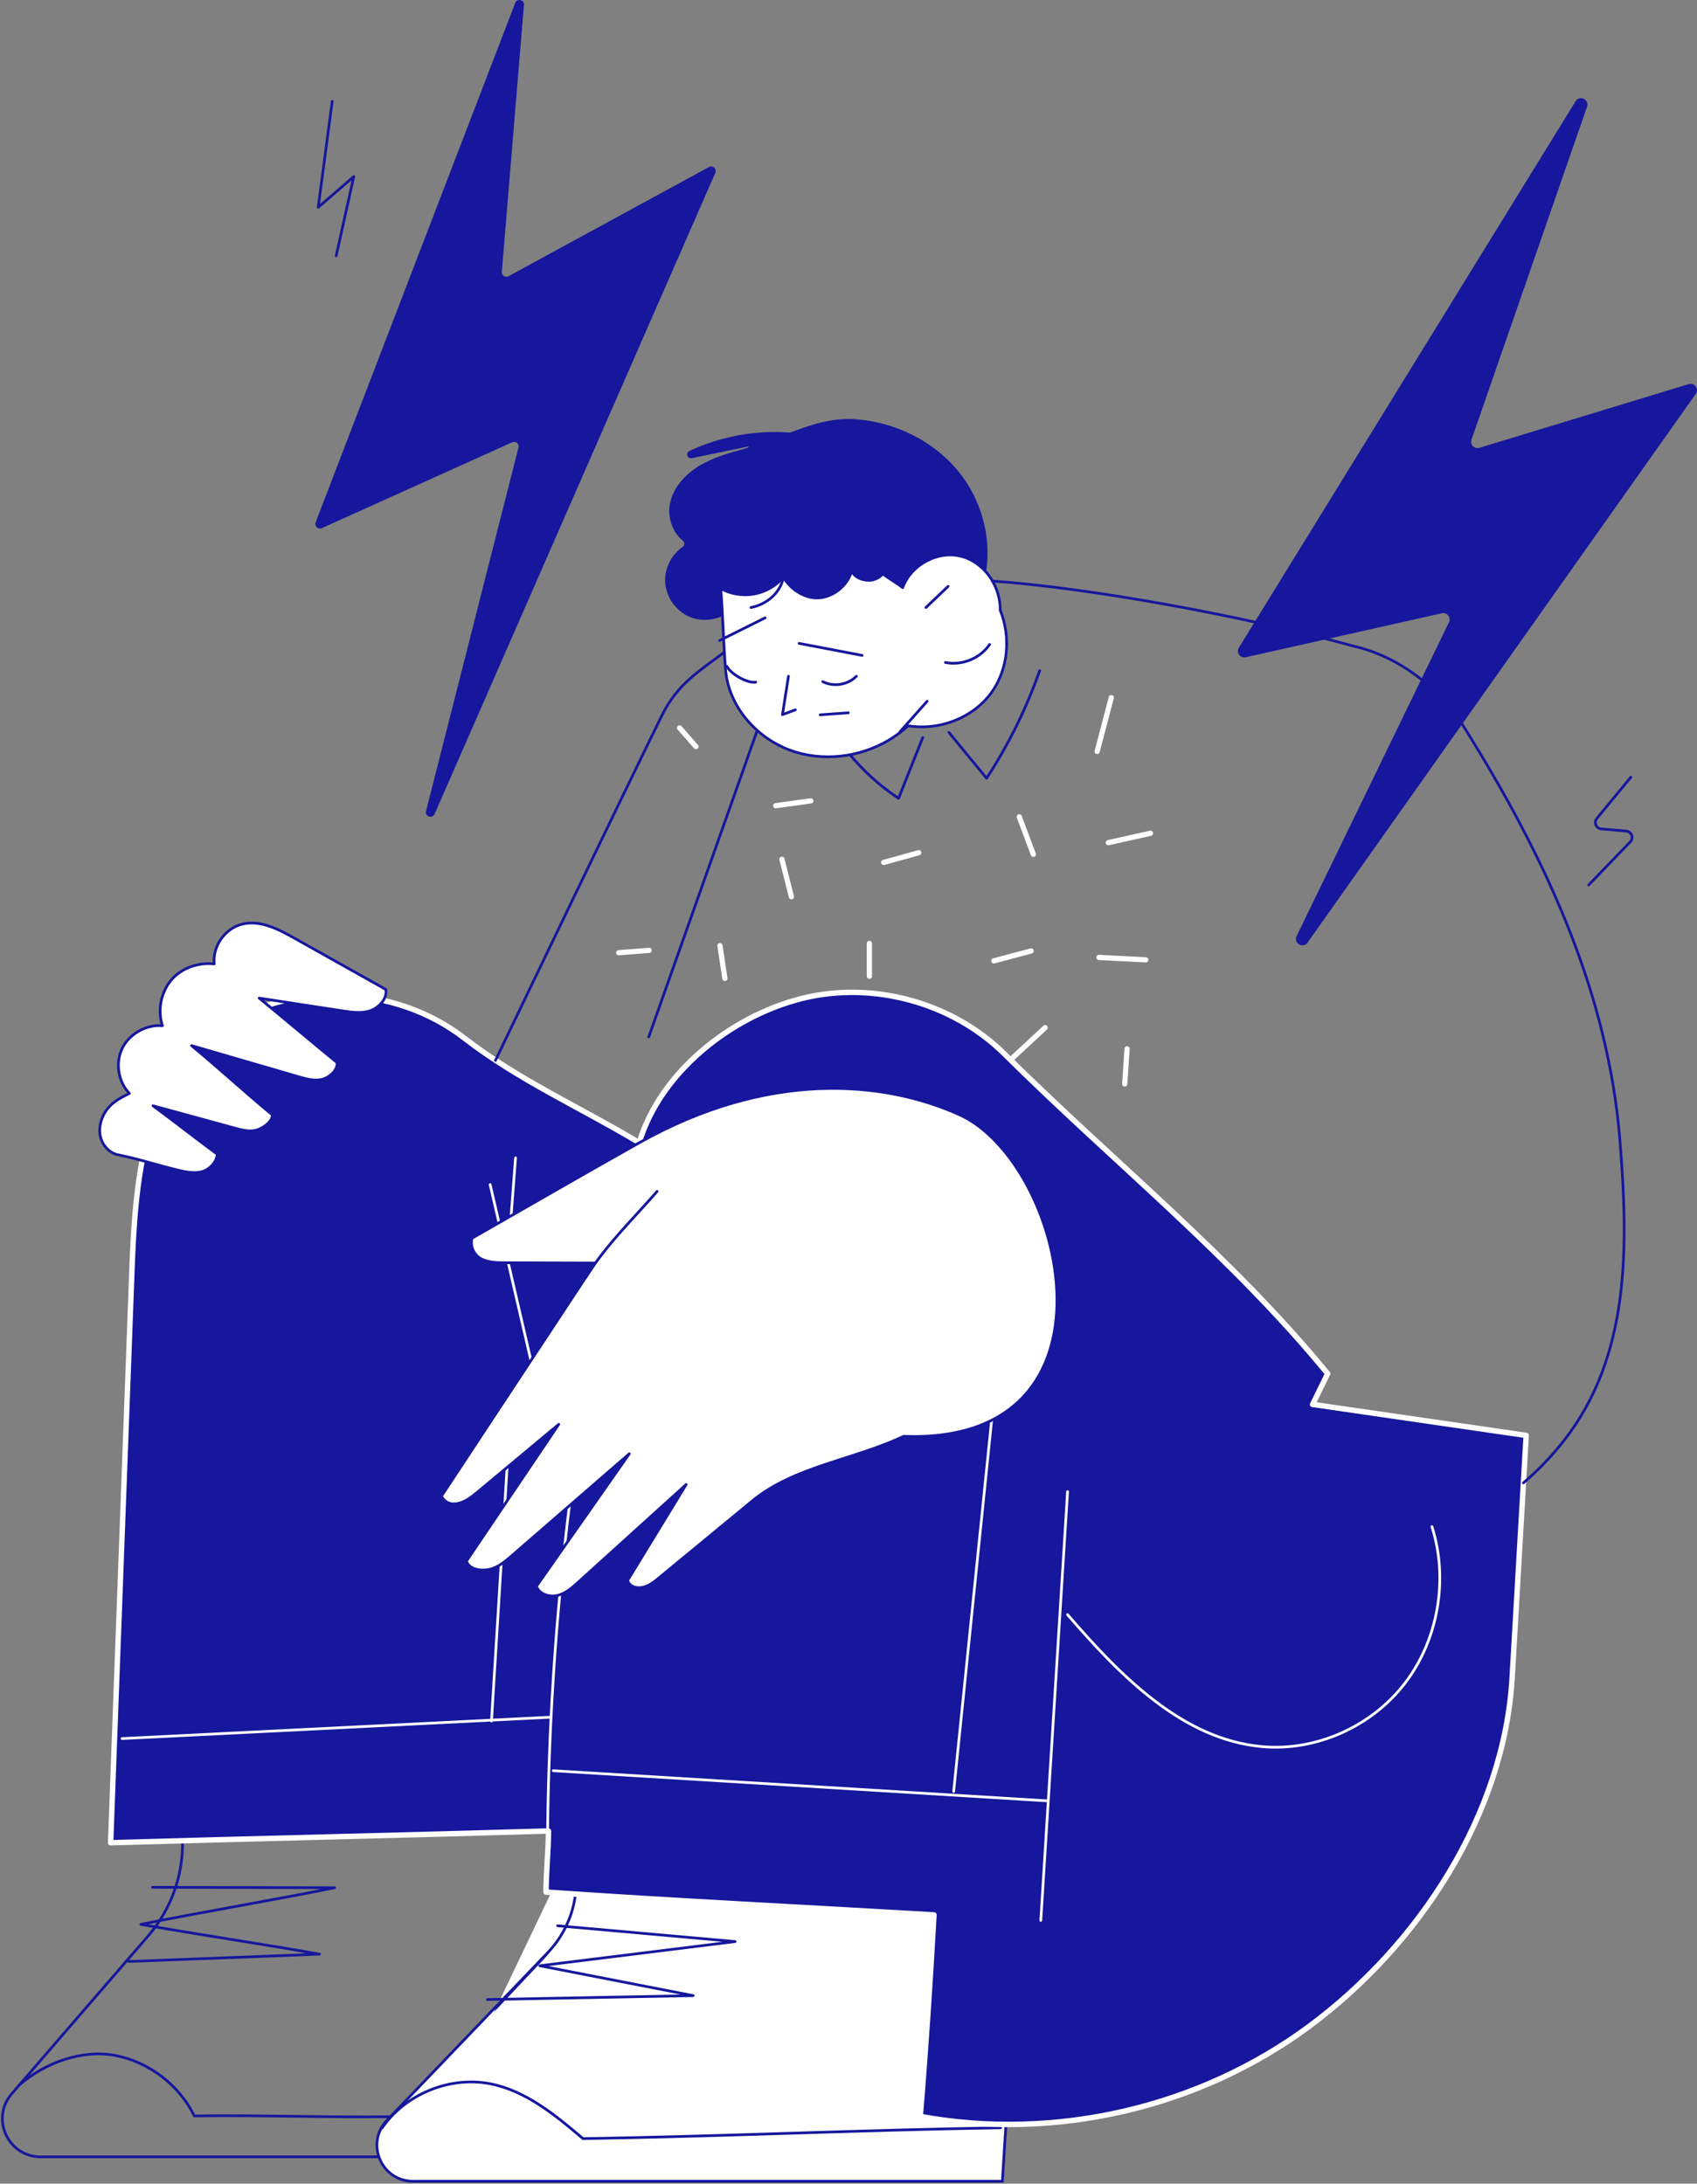 <svg xmlns="http://www.w3.org/2000/svg" width="628" height="808" viewBox="0 0 628 808" fill="none"><rect x="0" y="0" width="628" height="808" fill="#808080" stroke="none"/><g clip-path="url(#clip0_948_130)"><path d="M116.814 193.255L190.66 1.086C191.354 -0.73 194.061 -0.107 193.901 1.834L185.709 100.579C185.602 101.915 187.009 102.84 188.184 102.199L262.369 61.807C263.775 61.042 265.36 62.484 264.719 63.961L160.833 301.204C159.996 303.091 157.147 302.112 157.663 300.118L191.871 165.591C192.209 164.22 190.838 163.063 189.556 163.651L119.075 195.427C117.704 196.05 116.28 194.697 116.814 193.291V193.255Z" fill="#16179C"></path><path d="M122.94 37.508C121.212 50.575 119.485 63.641 117.758 76.707C122.138 72.916 126.537 69.124 130.917 65.35C128.745 75.105 126.572 84.878 124.418 94.634" stroke="#16179C" stroke-linecap="round" stroke-linejoin="round"></path><path d="M251.488 269.322C253.518 271.636 255.531 273.95 257.561 276.264" stroke="white" stroke-width="1.93" stroke-linecap="round" stroke-linejoin="round"></path><path d="M287.067 298.125C291.394 297.537 295.739 296.932 300.066 296.327" stroke="white" stroke-width="1.93" stroke-linecap="round" stroke-linejoin="round"></path><path d="M289.364 317.938C290.539 322.566 291.697 327.177 292.872 331.805" stroke="white" stroke-width="1.93" stroke-linecap="round" stroke-linejoin="round"></path><path d="M327.026 319.113C331.353 317.92 335.68 316.71 339.989 315.517" stroke="white" stroke-width="1.93" stroke-linecap="round" stroke-linejoin="round"></path><path d="M266.428 349.91C267.034 353.951 267.639 357.992 268.245 362.033" stroke="white" stroke-width="1.93" stroke-linecap="round" stroke-linejoin="round"></path><path d="M228.945 352.527C232.702 352.242 236.459 351.957 240.217 351.654" stroke="white" stroke-width="1.93" stroke-linecap="round" stroke-linejoin="round"></path><path d="M321.719 349.073V361.214" stroke="white" stroke-width="1.93" stroke-linecap="round" stroke-linejoin="round"></path><path d="M367.768 355.535L381.587 351.868" stroke="white" stroke-width="1.93" stroke-linecap="round" stroke-linejoin="round"></path><path d="M377.206 302.255C378.933 306.883 380.678 311.494 382.406 316.122" stroke="white" stroke-width="1.93" stroke-linecap="round" stroke-linejoin="round"></path><path d="M410.149 311.796C415.349 310.639 420.548 309.482 425.748 308.325" stroke="white" stroke-width="1.93" stroke-linecap="round" stroke-linejoin="round"></path><path d="M411.253 258.124C409.508 264.764 407.763 271.404 406.018 278.044" stroke="white" stroke-width="1.93" stroke-linecap="round" stroke-linejoin="round"></path><path d="M406.677 354.271C412.464 354.556 418.233 354.841 424.021 355.143" stroke="white" stroke-width="1.93" stroke-linecap="round" stroke-linejoin="round"></path><path d="M417.094 388.076C416.809 392.402 416.524 396.746 416.221 401.072" stroke="white" stroke-width="1.93" stroke-linecap="round" stroke-linejoin="round"></path><path d="M386.751 380.261C382.708 384.018 378.666 387.774 374.606 391.53" stroke="white" stroke-width="1.93" stroke-linecap="round" stroke-linejoin="round"></path><path d="M351.154 271.013C355.802 276.674 360.45 282.334 365.097 287.978C373.217 275.552 379.824 262.147 384.756 248.137" stroke="#16179C" stroke-linecap="round" stroke-linejoin="round"></path><path d="M341.485 272.9L332.528 295.401C325.512 290.737 319.191 284.987 313.884 278.454" stroke="#16179C" stroke-linecap="round" stroke-linejoin="round"></path><path d="M281.244 267.381C267.515 306.153 253.786 344.925 240.074 383.679" stroke="#16179C" stroke-linecap="round" stroke-linejoin="round"></path><path d="M355.09 174.937C345.937 163.384 331.62 156.299 316.929 155.141C308.275 154.465 300.529 156.975 292.729 159.948C292.551 160.019 292.356 160.055 292.16 160.037C279.517 159.111 266.624 161.479 255.139 166.855C253.607 167.567 254.338 169.863 255.994 169.543L276.65 165.253C277.629 165.146 276.703 165.733 275.92 165.947C270.132 167.514 264.274 169.134 259.11 172.16C253.946 175.204 249.476 179.886 248.052 185.707C246.805 190.816 248.604 196.78 252.664 200.055C253.429 200.678 253.412 201.8 252.592 202.369C248.622 205.146 246.057 209.953 246.129 214.813C246.218 220.42 249.779 225.814 254.89 228.111C259.697 230.265 265.627 229.57 269.847 226.455C270.346 226.099 271.005 226.046 271.504 226.366C277.344 230.176 282.401 234.288 287.263 239.272C287.637 239.646 288.189 239.788 288.687 239.646L363.032 216.842C363.495 216.7 363.868 216.326 363.993 215.845C367.733 201.871 364.082 186.277 355.09 174.937Z" fill="#16179C"></path><path d="M370.137 225.761C370.279 217.252 364.759 208.725 356.621 206.108C347.718 203.242 337.265 208.671 334.042 217.447C331.762 215.614 328.985 214.154 326.705 212.321C325.245 214.083 322.823 215.009 320.544 214.688C318.265 214.368 316.092 213.353 315.184 211.235C313.742 216.415 308.987 220.509 303.645 221.186C298.303 221.862 292.605 218.249 289.916 213.584C287.156 216.807 283.256 219.032 279.071 219.797C274.887 220.545 270.453 219.833 266.731 217.786C267.515 227.755 267.711 237.688 268.494 247.639C269.473 260.296 278.377 271.387 289.969 276.602C301.562 281.818 315.505 280.91 326.776 275.054C330.124 273.309 333.223 271.084 336.09 268.556C347.45 270.407 359.88 265.797 366.753 256.451C373.146 247.764 374.179 235.676 370.119 225.743L370.137 225.761Z" fill="white" stroke="#16179C" stroke-linecap="round" stroke-linejoin="round"></path><path d="M289.934 213.584C288.759 219.441 283.773 223.607 277.914 224.8" stroke="#16179C" stroke-linecap="round" stroke-linejoin="round"></path><path d="M291.786 250.238C291.038 254.973 290.308 259.691 289.56 264.426C291.145 263.838 292.747 263.233 294.332 262.646" fill="white"></path><path d="M291.786 250.238C291.038 254.973 290.308 259.691 289.56 264.426C291.145 263.838 292.747 263.233 294.332 262.646" stroke="#16179C" stroke-linecap="round" stroke-linejoin="round"></path><path d="M303.503 264.497C306.975 264.248 310.447 263.999 313.92 263.75Z" fill="white"></path><path d="M303.503 264.497C306.975 264.248 310.447 263.999 313.92 263.75" stroke="#16179C" stroke-linecap="round" stroke-linejoin="round"></path><path d="M269.028 246.606C270.417 249.384 276.614 252.944 279.677 252.392Z" fill="white"></path><path d="M269.028 246.606C270.417 249.384 276.614 252.944 279.677 252.392" stroke="#16179C" stroke-linecap="round" stroke-linejoin="round"></path><path d="M304.482 252.214C308.471 254.279 313.777 253.425 316.911 250.22Z" fill="white"></path><path d="M304.482 252.214C308.471 254.279 313.777 253.425 316.911 250.22" stroke="#16179C" stroke-linecap="round" stroke-linejoin="round"></path><path d="M266.304 236.994L283.132 228.609Z" fill="white"></path><path d="M266.304 236.994L283.132 228.609" stroke="#16179C" stroke-linecap="round" stroke-linejoin="round"></path><path d="M295.721 238.062C303.485 239.539 311.267 241.035 319.03 242.512Z" fill="white"></path><path d="M295.721 238.062C303.485 239.539 311.267 241.035 319.03 242.512" stroke="#16179C" stroke-linecap="round" stroke-linejoin="round"></path><path d="M343.106 259.477C339.776 263.215 336.428 266.954 333.098 270.71Z" fill="white"></path><path d="M343.106 259.477C339.776 263.215 336.428 266.954 333.098 270.71" stroke="#16179C" stroke-linecap="round" stroke-linejoin="round"></path><path d="M349.872 245.129C355.998 246.357 362.729 243.616 366.219 238.453Z" fill="white"></path><path d="M349.872 245.129C355.998 246.357 362.729 243.616 366.219 238.453" stroke="#16179C" stroke-linecap="round" stroke-linejoin="round"></path><path d="M342.643 224.8C345.385 222.183 348.109 219.584 350.852 216.967Z" fill="white"></path><path d="M342.643 224.8C345.385 222.183 348.109 219.584 350.852 216.967" stroke="#16179C" stroke-linecap="round" stroke-linejoin="round"></path><path d="M66.367 663.771L67.417 678.404C68.415 692.2 63.874 705.836 54.828 716.322L4.345 774.711C-3.561 783.861 2.938 798.067 15.029 798.067H245.398L231.277 655.92L66.349 663.789L66.367 663.771Z" stroke="#16179C" stroke-miterlimit="10"></path><path d="M7.069 771.56C16.543 763.211 30.575 758.137 42.95 760.612C55.326 763.086 66.367 771.578 71.905 782.917C96.763 782.561 119.966 783.54 144.824 783.202" stroke="#16179C" stroke-linecap="round" stroke-linejoin="round"></path><path d="M56.43 698.324C75.146 698.377 105.115 698.431 123.83 698.484C101.464 703.006 74.487 707.527 52.121 712.049C72.635 715.716 97.743 719.401 118.239 723.068C94.733 723.976 71.228 724.866 47.723 725.774" stroke="#16179C" stroke-linecap="round" stroke-linejoin="round"></path><path d="M213.239 680.825V693.037C213.239 704.893 208.716 716.304 200.578 724.92L143.578 785.428C135.85 793.634 141.673 807.11 152.944 807.11H370.938L378.435 687.803L213.239 680.825Z" fill="white" stroke="#16179C" stroke-miterlimit="10"></path><path d="M213.239 680.825V696.312C213.239 706.05 209.464 715.431 202.733 722.463L143.222 784.52C135.333 792.744 140.729 806.434 152.108 807.074L152.962 807.128" fill="white"></path><path d="M213.239 680.825V696.312C213.239 706.05 209.464 715.431 202.733 722.463L143.222 784.52C135.333 792.744 140.729 806.434 152.108 807.074L152.962 807.128" stroke="#16179C" stroke-linecap="round" stroke-linejoin="round"></path><path d="M141.388 787.386C150.024 774.818 166.442 768.106 181.418 771.026C194.613 773.607 205.493 782.615 215.75 791.32C267.764 790.483 318.265 788.151 370.297 787.314" fill="white"></path><path d="M141.388 787.386C150.024 774.818 166.442 768.106 181.418 771.026C194.613 773.607 205.493 782.615 215.75 791.32C267.764 790.483 318.265 788.151 370.297 787.314" stroke="#16179C" stroke-linecap="round" stroke-linejoin="round"></path><path d="M206.365 712.565C228.25 714.506 250.135 716.464 272.038 718.404C247.945 721.395 223.852 724.368 199.759 727.358C218.688 731.043 237.617 734.728 256.546 738.413C231.153 738.894 205.76 739.374 180.367 739.855" stroke="#16179C" stroke-linecap="round" stroke-linejoin="round"></path><path d="M485.74 519.666L491.313 508.273C455.432 464.517 411.948 429.893 371.775 390.035C352.49 370.898 322.912 362.834 296.576 369.491C270.239 376.167 244.401 396.799 236.548 422.807C214.45 409.563 192.102 399.772 171.695 384.018C145.822 364.026 107.002 362.798 79.918 381.116C52.833 399.434 50.02 437.707 48.809 470.374C46.191 540.868 43.556 611.345 40.938 681.84C95.57 680.237 148.332 679.116 202.964 677.496C202.964 684.723 202.074 692.877 202.074 700.104C250.189 703.433 297.769 705.729 345.634 708.542C344.227 733.518 342.607 758.405 340.559 783.095C390.365 792.281 443.751 779.927 484.458 749.789C525.147 719.668 556.647 671.372 559.585 620.833C561.313 590.926 563.058 561.02 564.785 531.131L485.758 519.649L485.74 519.666Z" fill="#16179C" stroke="white" stroke-width="2" stroke-linecap="round" stroke-linejoin="round"></path><path d="M181.382 438.313C187.811 466.03 194.239 493.747 200.667 521.482" stroke="white" stroke-linecap="round" stroke-linejoin="round"></path><path d="M202.59 685.382C202.893 598.314 213.791 511.3 234.946 426.848" stroke="white" stroke-linecap="round" stroke-linejoin="round"></path><path d="M395.066 551.923C391.772 604.812 388.46 657.683 385.166 710.571" stroke="white" stroke-linecap="round" stroke-linejoin="round"></path><path d="M45.159 643.299C98.045 640.664 150.932 638.012 203.819 635.377" stroke="white" stroke-linecap="round" stroke-linejoin="round"></path><path d="M204.763 655.19L387.712 666.352" stroke="white" stroke-linecap="round" stroke-linejoin="round"></path><path d="M395.066 597.442C414.654 620.157 437.768 643.744 467.22 646.29C487.075 648.016 507.518 638.92 519.876 622.863C532.234 606.806 536.116 584.286 529.901 564.865" stroke="white" stroke-linecap="round" stroke-linejoin="round"></path><path d="M188.006 537.147C185.959 570.365 183.929 603.601 181.881 636.819" stroke="white" stroke-linecap="round" stroke-linejoin="round"></path><path d="M352.917 662.845C357.583 617.166 362.266 571.487 366.931 525.826" stroke="white" stroke-linecap="round" stroke-linejoin="round"></path><path d="M190.784 428.415C189.965 439.256 189.128 450.097 188.309 460.921" stroke="white" stroke-linecap="round" stroke-linejoin="round"></path><path d="M334.434 531.433C316.146 540.138 294.012 542.506 278.377 555.376C266.892 564.847 255.424 574.3 243.938 583.77C242.086 585.301 240.145 586.868 237.795 587.33C235.444 587.793 232.916 587.063 232.275 584.749C239.487 572.929 246.698 561.109 253.928 549.288C240.644 561.322 227.342 573.338 214.058 585.372C211.761 587.455 209.339 589.591 206.33 590.321C203.321 591.051 199.492 589.876 198.53 586.939C209.98 570.597 221.43 554.255 232.88 537.913C218.403 550.481 203.908 563.031 189.431 575.599C186.956 577.735 184.356 579.961 181.169 580.673C177.981 581.385 173.618 580.744 172.621 577.629C184 560.753 195.379 543.894 206.775 527.018C196.857 535.296 186.938 543.556 177.02 551.834C174.829 553.65 172.55 555.537 169.772 556.231C167.012 556.925 164.661 556.124 163.379 553.578C182.308 524.829 201.344 496.079 220.273 467.329C209.197 467.294 198.139 467.258 187.063 467.223C184.018 467.223 180.866 467.169 178.141 465.834C175.417 464.481 173.903 461.117 174.669 458.162C195.29 446.395 215.839 434.485 236.548 422.843C284.058 396.14 326.688 399.683 355.018 412.447C394.354 430.177 418.839 534.655 334.451 531.451L334.434 531.433Z" fill="white" stroke="#16179C" stroke-linecap="round" stroke-linejoin="round"></path><path d="M216.694 472.723C224.742 460.031 234.518 450.845 243.155 440.841" stroke="#16179C" stroke-linecap="round" stroke-linejoin="round"></path><path d="M183.359 392.349C199.314 359.042 229.159 296.896 244.936 264.746C250.758 252.89 258.95 248.244 268.085 241.284" stroke="#16179C" stroke-linecap="round" stroke-linejoin="round"></path><path d="M367.27 214.991C401.744 217.447 457.338 227.167 500.894 239.059C517.935 242.993 532.75 254.599 542.028 269.428C571.409 316.353 595.039 366.714 599.473 421.917C602.661 461.526 603.248 501.776 578.746 533.053C574.276 538.768 569.237 544.001 563.752 548.701" stroke="#16179C" stroke-linecap="round" stroke-linejoin="round"></path><path d="M80.399 427.062C72.154 421.009 64.871 415.206 56.626 409.153C66.741 411.913 76.837 414.672 86.952 417.431C89.427 418.108 92.009 418.784 94.52 418.25C97.03 417.716 100.93 415.028 100.752 412.482C90.584 404.116 81.058 395.268 70.89 386.884C84.103 390.729 97.315 394.574 110.528 398.419C113.288 399.22 116.173 400.021 118.969 399.434C121.764 398.829 125.059 396.016 124.72 393.168C115.051 385.246 105.596 377.235 95.909 369.313C106.254 370.898 116.6 372.482 126.946 374.066C130.312 374.583 133.82 375.081 137.043 373.977C140.248 372.874 143.471 369.402 142.741 366.091C131.451 359.754 120.162 353.434 108.872 347.097C102.96 343.786 96.318 340.35 89.73 341.917C83.319 343.43 78.582 350.123 79.277 356.674C73.4 355.98 66.954 358.241 63.215 362.816C59.475 367.391 58.264 373.924 60.117 379.532C54.151 378.997 47.812 382.54 45.212 387.934C42.612 393.328 43.734 400.27 47.883 404.578C44.785 406.092 41.686 407.712 39.621 410.471C37.555 413.23 36.433 416.808 37.074 420.191C37.715 423.573 40.351 426.635 43.734 427.311C51.088 428.771 57.908 431.014 65.174 432.794C68.165 433.524 71.264 434.254 74.273 433.649C77.282 433.043 80.185 430.124 80.399 427.062Z" fill="white" stroke="#16179C" stroke-linecap="round" stroke-linejoin="round"></path><path d="M603.498 287.586L590.926 302.842C589.715 304.302 590.641 306.527 592.546 306.705L601.806 307.506C603.782 307.684 604.691 310.069 603.302 311.494C598.173 316.816 593.027 322.139 587.899 327.462" stroke="#16179C" stroke-linecap="round" stroke-linejoin="round"></path><path d="M458.477 239.628L583.073 37.455C584.551 35.051 588.237 36.796 587.311 39.466L544.556 162.672C543.915 164.505 545.625 166.268 547.477 165.698L624.919 142.128C627.074 141.47 628.837 143.909 627.537 145.76L483.888 348.77C482.214 351.138 478.564 348.984 479.828 346.367L536.223 230.247C537.095 228.467 535.51 226.473 533.587 226.918L461.006 243.189C458.958 243.651 457.373 241.426 458.477 239.646V239.628Z" fill="#16179C"></path></g><defs><clipPath id="clip0_948_130"><rect width="628" height="808" fill="white"></rect></clipPath></defs></svg>